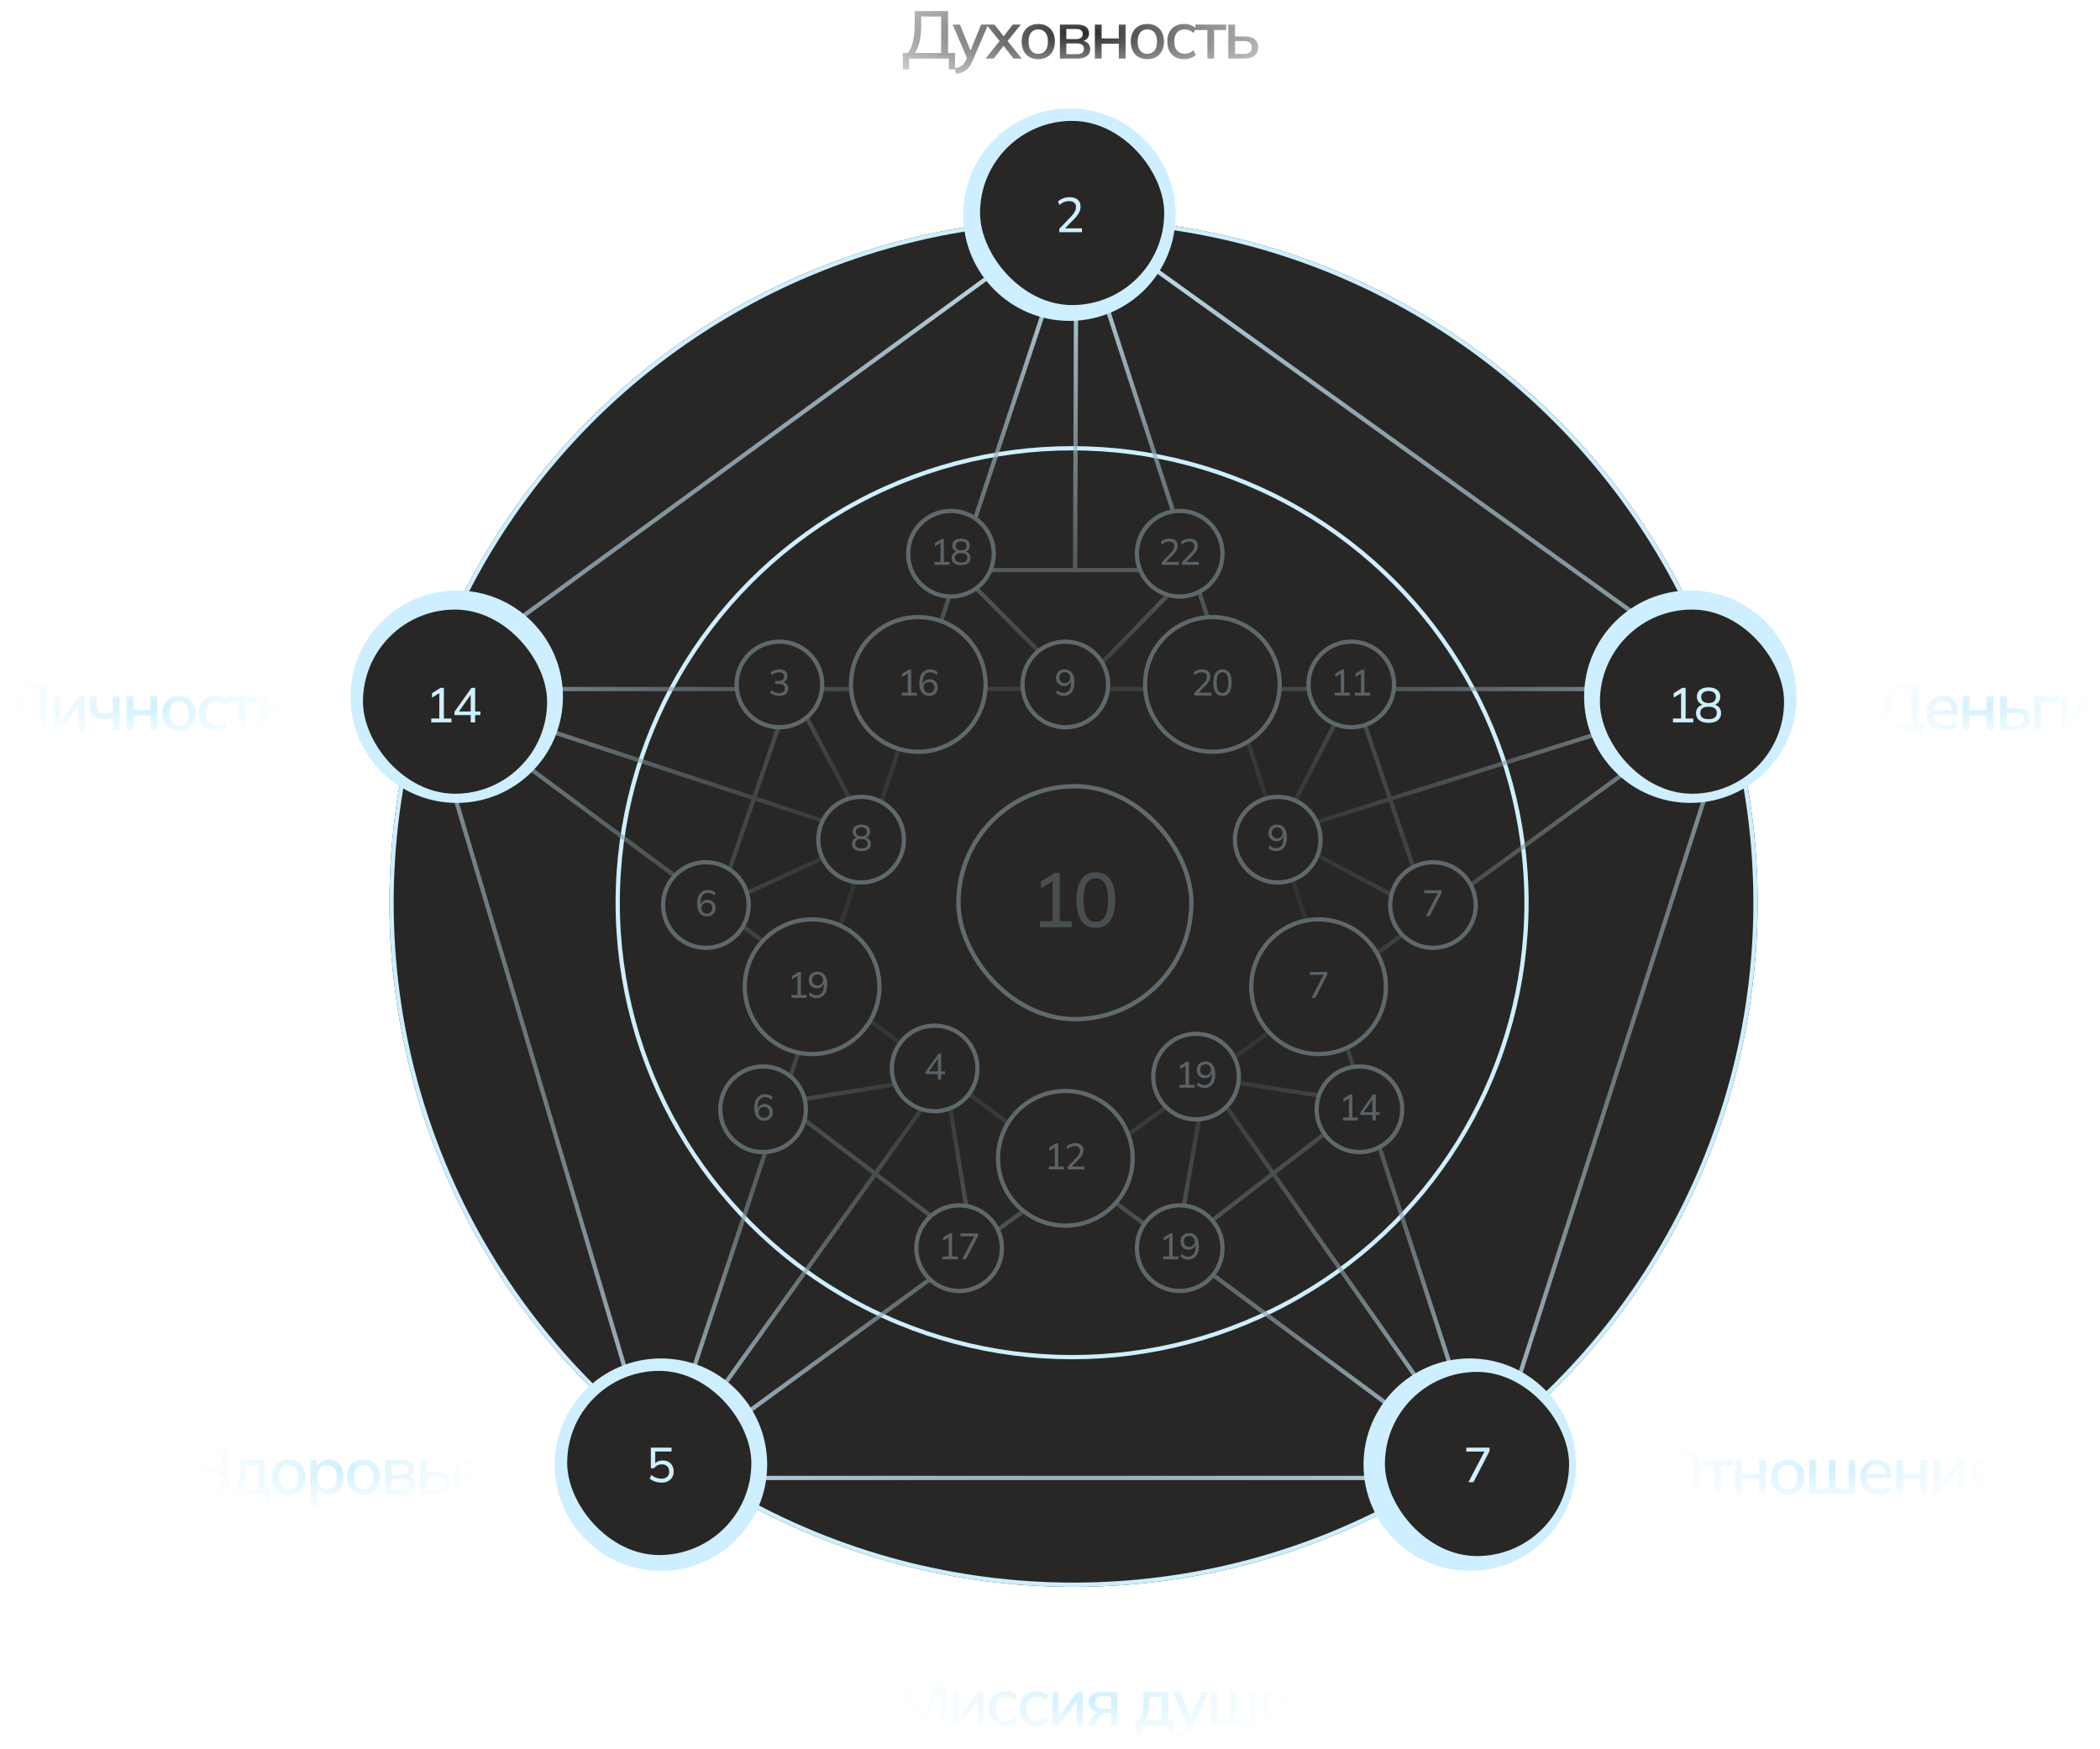 <?xml version="1.0" encoding="UTF-8"?> <svg xmlns="http://www.w3.org/2000/svg" width="251" height="209" viewBox="0 0 251 209" fill="none"><path d="M0.585 87.428L0.189 86.791C0.415 86.673 0.614 86.53 0.786 86.364C0.964 86.197 1.109 85.987 1.222 85.735C1.34 85.477 1.429 85.154 1.488 84.767C1.547 84.375 1.576 83.899 1.576 83.34V81.614H5.576V87.299H4.745V82.308H2.358V83.541C2.358 84.111 2.318 84.609 2.238 85.033C2.162 85.458 2.049 85.826 1.899 86.138C1.748 86.444 1.563 86.702 1.343 86.912C1.127 87.116 0.875 87.288 0.585 87.428ZM6.451 87.299V83.235H7.193V86.517H6.967L9.418 83.235H10.096V87.299H9.362V84.009H9.596L7.129 87.299H6.451ZM13.511 87.299V85.727C13.36 85.807 13.199 85.872 13.027 85.92C12.855 85.963 12.672 85.984 12.479 85.984C11.893 85.984 11.457 85.847 11.172 85.573C10.893 85.294 10.753 84.877 10.753 84.324V83.235H11.559V84.259C11.559 84.63 11.643 84.899 11.809 85.065C11.976 85.232 12.239 85.315 12.6 85.315C12.782 85.315 12.944 85.296 13.083 85.259C13.223 85.216 13.36 85.151 13.495 85.065V83.235H14.309V87.299H13.511ZM15.125 87.299V83.235H15.932V84.888H17.988V83.235H18.794V87.299H17.988V85.525H15.932V87.299H15.125ZM21.394 87.371C20.991 87.371 20.641 87.288 20.346 87.121C20.05 86.949 19.822 86.707 19.66 86.396C19.499 86.079 19.418 85.702 19.418 85.267C19.418 84.832 19.499 84.458 19.66 84.146C19.822 83.829 20.05 83.587 20.346 83.421C20.641 83.249 20.991 83.162 21.394 83.162C21.797 83.162 22.146 83.249 22.442 83.421C22.743 83.587 22.974 83.829 23.135 84.146C23.302 84.458 23.385 84.832 23.385 85.267C23.385 85.702 23.302 86.079 23.135 86.396C22.974 86.707 22.743 86.949 22.442 87.121C22.146 87.288 21.797 87.371 21.394 87.371ZM21.394 86.734C21.748 86.734 22.031 86.611 22.24 86.364C22.45 86.116 22.555 85.751 22.555 85.267C22.555 84.783 22.45 84.42 22.24 84.178C22.031 83.931 21.748 83.808 21.394 83.808C21.044 83.808 20.765 83.931 20.555 84.178C20.346 84.42 20.241 84.783 20.241 85.267C20.241 85.751 20.343 86.116 20.547 86.364C20.757 86.611 21.039 86.734 21.394 86.734ZM25.803 87.371C25.394 87.371 25.037 87.288 24.73 87.121C24.429 86.949 24.195 86.705 24.029 86.388C23.867 86.065 23.787 85.683 23.787 85.243C23.787 84.807 23.87 84.434 24.037 84.122C24.203 83.81 24.437 83.574 24.738 83.412C25.039 83.246 25.394 83.162 25.803 83.162C26.066 83.162 26.321 83.208 26.569 83.299C26.816 83.386 27.02 83.509 27.181 83.67L26.915 84.243C26.765 84.098 26.596 83.99 26.407 83.92C26.219 83.845 26.037 83.808 25.859 83.808C25.472 83.808 25.168 83.931 24.948 84.178C24.728 84.426 24.617 84.783 24.617 85.251C24.617 85.724 24.728 86.087 24.948 86.339C25.168 86.592 25.472 86.718 25.859 86.718C26.031 86.718 26.211 86.686 26.399 86.621C26.587 86.552 26.759 86.442 26.915 86.291L27.181 86.863C27.015 87.025 26.805 87.151 26.552 87.242C26.305 87.328 26.055 87.371 25.803 87.371ZM28.574 87.299V83.888H27.139V83.235H30.824V83.888H29.381V87.299H28.574ZM31.072 87.299V83.235H31.878V84.654H33.031C33.563 84.654 33.964 84.767 34.233 84.993C34.502 85.213 34.636 85.536 34.636 85.96C34.636 86.234 34.574 86.474 34.45 86.678C34.327 86.877 34.144 87.03 33.902 87.138C33.666 87.245 33.375 87.299 33.031 87.299H31.072ZM31.878 86.743H32.943C33.244 86.743 33.475 86.681 33.636 86.557C33.797 86.428 33.878 86.232 33.878 85.968C33.878 85.705 33.797 85.514 33.636 85.396C33.48 85.272 33.249 85.21 32.943 85.21H31.878V86.743Z" fill="url(#paint0_radial_100_793)"></path><path d="M107.915 8.298V6.331H108.504C108.783 5.992 108.99 5.533 109.125 4.952C109.259 4.366 109.326 3.646 109.326 2.791V1.316H113.318V6.331H114.148V8.298H113.414V7H108.665V8.298H107.915ZM109.351 6.331H112.487V1.977H110.1V2.856C110.1 3.689 110.039 4.385 109.915 4.944C109.797 5.498 109.609 5.96 109.351 6.331ZM114.293 8.83L114.1 8.169C114.352 8.115 114.562 8.051 114.729 7.976C114.901 7.9 115.043 7.801 115.156 7.677C115.269 7.559 115.366 7.406 115.446 7.218L115.648 6.742L115.632 7.073L113.866 2.936H114.737L116.108 6.323H115.89L117.261 2.936H118.099L116.237 7.29C116.118 7.559 115.992 7.785 115.858 7.968C115.723 8.15 115.578 8.298 115.422 8.411C115.266 8.524 115.094 8.613 114.906 8.677C114.718 8.742 114.514 8.793 114.293 8.83ZM117.793 7L119.639 4.71V5.097L117.89 2.936H118.865L120.099 4.525H119.809L121.042 2.936H122.01L120.276 5.089V4.718L122.115 7H121.139L119.809 5.299H120.099L118.76 7H117.793ZM124.09 7.073C123.687 7.073 123.337 6.989 123.042 6.823C122.746 6.651 122.518 6.409 122.356 6.097C122.195 5.78 122.114 5.404 122.114 4.968C122.114 4.533 122.195 4.159 122.356 3.847C122.518 3.53 122.746 3.288 123.042 3.122C123.337 2.95 123.687 2.864 124.09 2.864C124.493 2.864 124.842 2.95 125.138 3.122C125.439 3.288 125.67 3.53 125.831 3.847C125.998 4.159 126.081 4.533 126.081 4.968C126.081 5.404 125.998 5.78 125.831 6.097C125.67 6.409 125.439 6.651 125.138 6.823C124.842 6.989 124.493 7.073 124.09 7.073ZM124.09 6.436C124.445 6.436 124.727 6.312 124.936 6.065C125.146 5.817 125.251 5.452 125.251 4.968C125.251 4.484 125.146 4.121 124.936 3.88C124.727 3.632 124.445 3.509 124.09 3.509C123.74 3.509 123.461 3.632 123.251 3.88C123.042 4.121 122.937 4.484 122.937 4.968C122.937 5.452 123.039 5.817 123.243 6.065C123.453 6.312 123.735 6.436 124.09 6.436ZM126.685 7V2.936H128.733C129.222 2.936 129.582 3.03 129.813 3.218C130.05 3.401 130.168 3.662 130.168 4.001C130.168 4.264 130.079 4.482 129.902 4.654C129.73 4.826 129.501 4.93 129.216 4.968V4.863C129.555 4.879 129.821 4.979 130.015 5.162C130.208 5.344 130.305 5.581 130.305 5.871C130.305 6.221 130.173 6.497 129.91 6.702C129.652 6.901 129.284 7 128.805 7H126.685ZM127.451 6.476H128.741C129.004 6.476 129.206 6.422 129.345 6.315C129.485 6.202 129.555 6.04 129.555 5.831C129.555 5.621 129.485 5.463 129.345 5.355C129.206 5.248 129.004 5.194 128.741 5.194H127.451V6.476ZM127.451 4.67H128.652C128.894 4.67 129.082 4.616 129.216 4.509C129.351 4.401 129.418 4.253 129.418 4.065C129.418 3.872 129.351 3.724 129.216 3.622C129.082 3.514 128.894 3.46 128.652 3.46H127.451V4.67ZM130.864 7V2.936H131.67V4.589H133.726V2.936H134.533V7H133.726V5.226H131.67V7H130.864ZM137.132 7.073C136.729 7.073 136.38 6.989 136.084 6.823C135.789 6.651 135.56 6.409 135.399 6.097C135.238 5.78 135.157 5.404 135.157 4.968C135.157 4.533 135.238 4.159 135.399 3.847C135.56 3.53 135.789 3.288 136.084 3.122C136.38 2.95 136.729 2.864 137.132 2.864C137.536 2.864 137.885 2.95 138.181 3.122C138.482 3.288 138.713 3.53 138.874 3.847C139.041 4.159 139.124 4.533 139.124 4.968C139.124 5.404 139.041 5.78 138.874 6.097C138.713 6.409 138.482 6.651 138.181 6.823C137.885 6.989 137.536 7.073 137.132 7.073ZM137.132 6.436C137.487 6.436 137.769 6.312 137.979 6.065C138.189 5.817 138.294 5.452 138.294 4.968C138.294 4.484 138.189 4.121 137.979 3.88C137.769 3.632 137.487 3.509 137.132 3.509C136.783 3.509 136.504 3.632 136.294 3.88C136.084 4.121 135.979 4.484 135.979 4.968C135.979 5.452 136.082 5.817 136.286 6.065C136.496 6.312 136.778 6.436 137.132 6.436ZM141.541 7.073C141.133 7.073 140.775 6.989 140.469 6.823C140.168 6.651 139.934 6.406 139.767 6.089C139.606 5.766 139.526 5.385 139.526 4.944C139.526 4.509 139.609 4.135 139.776 3.823C139.942 3.511 140.176 3.275 140.477 3.114C140.778 2.947 141.133 2.864 141.541 2.864C141.805 2.864 142.06 2.909 142.307 3.001C142.555 3.087 142.759 3.21 142.92 3.372L142.654 3.944C142.504 3.799 142.334 3.691 142.146 3.622C141.958 3.546 141.775 3.509 141.598 3.509C141.211 3.509 140.907 3.632 140.687 3.88C140.466 4.127 140.356 4.484 140.356 4.952C140.356 5.425 140.466 5.788 140.687 6.04C140.907 6.293 141.211 6.419 141.598 6.419C141.77 6.419 141.95 6.387 142.138 6.323C142.326 6.253 142.498 6.143 142.654 5.992L142.92 6.565C142.754 6.726 142.544 6.852 142.291 6.944C142.044 7.03 141.794 7.073 141.541 7.073ZM144.313 7V3.589H142.878V2.936H146.563V3.589H145.119V7H144.313ZM146.811 7V2.936H147.617V4.355H148.77C149.302 4.355 149.703 4.468 149.971 4.694C150.24 4.914 150.375 5.237 150.375 5.662C150.375 5.936 150.313 6.175 150.189 6.379C150.065 6.578 149.883 6.731 149.641 6.839C149.404 6.946 149.114 7 148.77 7H146.811ZM147.617 6.444H148.681C148.982 6.444 149.213 6.382 149.375 6.258C149.536 6.129 149.617 5.933 149.617 5.67C149.617 5.406 149.536 5.215 149.375 5.097C149.219 4.973 148.988 4.912 148.681 4.912H147.617V6.444Z" fill="url(#paint1_radial_100_793)"></path><path d="M198.01 175.729C198.01 175.132 198.115 174.616 198.324 174.181C198.534 173.745 198.838 173.409 199.236 173.173C199.639 172.936 200.117 172.818 200.671 172.818C201.219 172.818 201.692 172.936 202.09 173.173C202.488 173.409 202.794 173.745 203.009 174.181C203.229 174.616 203.34 175.13 203.34 175.721C203.34 176.318 203.229 176.836 203.009 177.277C202.794 177.712 202.485 178.051 202.082 178.293C201.684 178.53 201.214 178.648 200.671 178.648C200.117 178.648 199.641 178.53 199.244 178.293C198.846 178.051 198.539 177.712 198.324 177.277C198.115 176.836 198.01 176.32 198.01 175.729ZM198.889 175.729C198.889 176.417 199.039 176.955 199.34 177.342C199.641 177.729 200.085 177.922 200.671 177.922C201.241 177.922 201.681 177.731 201.993 177.35C202.305 176.963 202.461 176.422 202.461 175.729C202.461 175.036 202.305 174.498 201.993 174.116C201.687 173.735 201.246 173.544 200.671 173.544C200.085 173.544 199.641 173.735 199.34 174.116C199.039 174.498 198.889 175.036 198.889 175.729ZM204.898 178.575V175.165H203.463V174.511H207.148V175.165H205.705V178.575H204.898ZM207.396 178.575V174.511H208.202V176.164H210.258V174.511H211.065V178.575H210.258V176.801H208.202V178.575H207.396ZM213.664 178.648C213.261 178.648 212.912 178.564 212.616 178.398C212.321 178.226 212.092 177.984 211.931 177.672C211.77 177.355 211.689 176.979 211.689 176.543C211.689 176.108 211.77 175.734 211.931 175.423C212.092 175.105 212.321 174.863 212.616 174.697C212.912 174.525 213.261 174.439 213.664 174.439C214.068 174.439 214.417 174.525 214.713 174.697C215.014 174.863 215.245 175.105 215.406 175.423C215.573 175.734 215.656 176.108 215.656 176.543C215.656 176.979 215.573 177.355 215.406 177.672C215.245 177.984 215.014 178.226 214.713 178.398C214.417 178.564 214.068 178.648 213.664 178.648ZM213.664 178.011C214.019 178.011 214.301 177.887 214.511 177.64C214.721 177.393 214.825 177.027 214.825 176.543C214.825 176.06 214.721 175.697 214.511 175.455C214.301 175.208 214.019 175.084 213.664 175.084C213.315 175.084 213.035 175.208 212.826 175.455C212.616 175.697 212.511 176.06 212.511 176.543C212.511 177.027 212.613 177.393 212.818 177.64C213.027 177.887 213.31 178.011 213.664 178.011ZM216.259 178.575V174.511H217.025V177.938H218.613V174.511H219.379V177.938H220.96V174.511H221.734V178.575H216.259ZM224.468 178.648C223.812 178.648 223.296 178.462 222.92 178.091C222.543 177.721 222.355 177.207 222.355 176.551C222.355 176.127 222.436 175.756 222.597 175.439C222.764 175.122 222.992 174.877 223.282 174.705C223.578 174.528 223.919 174.439 224.306 174.439C224.688 174.439 225.008 174.519 225.266 174.681C225.524 174.842 225.72 175.07 225.855 175.366C225.989 175.656 226.056 176 226.056 176.398V176.656H222.992V176.189H225.5L225.363 176.293C225.363 175.89 225.271 175.578 225.089 175.358C224.911 175.132 224.653 175.019 224.314 175.019C223.938 175.019 223.648 175.151 223.444 175.414C223.239 175.672 223.137 176.03 223.137 176.487V176.567C223.137 177.046 223.253 177.406 223.484 177.648C223.721 177.89 224.054 178.011 224.484 178.011C224.72 178.011 224.941 177.979 225.145 177.914C225.355 177.844 225.554 177.731 225.742 177.575L226.008 178.132C225.82 178.298 225.591 178.427 225.322 178.519C225.054 178.605 224.769 178.648 224.468 178.648ZM226.65 178.575V174.511H227.456V176.164H229.512V174.511H230.318V178.575H229.512V176.801H227.456V178.575H226.65ZM231.144 178.575V174.511H231.886V177.793H231.66L234.111 174.511H234.789V178.575H234.055V175.285H234.289L231.822 178.575H231.144ZM235.277 178.575L235.914 177.479C236.016 177.301 236.145 177.159 236.301 177.051C236.462 176.938 236.626 176.882 236.793 176.882H236.938L236.93 176.963C236.467 176.963 236.107 176.858 235.849 176.648C235.591 176.438 235.462 176.137 235.462 175.745C235.462 175.353 235.591 175.049 235.849 174.834C236.107 174.619 236.486 174.511 236.986 174.511H238.889V178.575H238.139V177.067H237.599C237.395 177.067 237.22 177.118 237.075 177.221C236.935 177.323 236.819 177.457 236.728 177.624L236.18 178.575H235.277ZM237.131 176.519H238.139V175.06H237.131C236.83 175.06 236.604 175.124 236.454 175.253C236.309 175.382 236.236 175.56 236.236 175.785C236.236 176.022 236.309 176.205 236.454 176.334C236.604 176.457 236.83 176.519 237.131 176.519Z" fill="url(#paint2_radial_100_793)"></path><path d="M223.859 88.597V86.63H224.447C224.727 86.291 224.934 85.831 225.068 85.251C225.203 84.665 225.27 83.945 225.27 83.09V81.614H229.261V86.63H230.091V88.597H229.358V87.299H224.609V88.597H223.859ZM225.294 86.63H228.43V82.275H226.044V83.154C226.044 83.988 225.982 84.684 225.858 85.243C225.74 85.796 225.552 86.259 225.294 86.63ZM232.394 87.371C231.738 87.371 231.222 87.186 230.846 86.815C230.469 86.444 230.281 85.931 230.281 85.275C230.281 84.85 230.362 84.479 230.523 84.162C230.69 83.845 230.918 83.601 231.209 83.429C231.504 83.251 231.846 83.162 232.233 83.162C232.614 83.162 232.934 83.243 233.192 83.404C233.45 83.566 233.646 83.794 233.781 84.09C233.915 84.38 233.982 84.724 233.982 85.122V85.38H230.918V84.912H233.426L233.289 85.017C233.289 84.614 233.197 84.302 233.015 84.082C232.837 83.856 232.579 83.743 232.241 83.743C231.864 83.743 231.574 83.875 231.37 84.138C231.166 84.396 231.063 84.754 231.063 85.21V85.291C231.063 85.769 231.179 86.13 231.41 86.372C231.647 86.614 231.98 86.734 232.41 86.734C232.646 86.734 232.867 86.702 233.071 86.638C233.281 86.568 233.48 86.455 233.668 86.299L233.934 86.855C233.746 87.022 233.517 87.151 233.249 87.242C232.98 87.328 232.695 87.371 232.394 87.371ZM234.576 87.299V83.235H235.382V84.888H237.438V83.235H238.245V87.299H237.438V85.525H235.382V87.299H234.576ZM239.07 87.299V83.235H239.877V84.654H241.03C241.562 84.654 241.962 84.767 242.231 84.993C242.5 85.213 242.634 85.536 242.634 85.96C242.634 86.234 242.572 86.474 242.449 86.678C242.325 86.877 242.142 87.03 241.901 87.138C241.664 87.245 241.374 87.299 241.03 87.299H239.07ZM239.877 86.743H240.941C241.242 86.743 241.473 86.681 241.634 86.557C241.796 86.428 241.876 86.232 241.876 85.968C241.876 85.705 241.796 85.514 241.634 85.396C241.479 85.272 241.247 85.21 240.941 85.21H239.877V86.743ZM243.148 87.299V83.235H246.074V83.888H243.962V87.299H243.148ZM246.414 87.299V83.235H247.156V86.517H246.93L249.381 83.235H250.058V87.299H249.325V84.009H249.558L247.091 87.299H246.414Z" fill="url(#paint3_radial_100_793)"></path><path d="M25.238 178.648C24.749 178.648 24.311 178.586 23.924 178.462C23.543 178.333 23.225 178.159 22.973 177.938L23.255 177.309C23.513 177.519 23.798 177.678 24.11 177.785C24.421 177.893 24.782 177.946 25.19 177.946C25.701 177.946 26.074 177.863 26.311 177.696C26.553 177.53 26.674 177.28 26.674 176.946C26.674 176.635 26.572 176.404 26.367 176.253C26.163 176.103 25.851 176.027 25.432 176.027H23.997V175.358H25.311C25.714 175.358 26.018 175.283 26.222 175.132C26.432 174.976 26.537 174.751 26.537 174.455C26.537 174.165 26.426 173.936 26.206 173.77C25.986 173.603 25.65 173.52 25.198 173.52C24.854 173.52 24.529 173.571 24.223 173.673C23.916 173.775 23.639 173.928 23.392 174.132L23.102 173.504C23.354 173.283 23.672 173.114 24.053 172.996C24.44 172.877 24.843 172.818 25.263 172.818C25.956 172.818 26.477 172.958 26.827 173.237C27.182 173.517 27.359 173.891 27.359 174.358C27.359 174.708 27.254 175.003 27.045 175.245C26.835 175.482 26.55 175.64 26.19 175.721V175.6C26.593 175.659 26.91 175.81 27.141 176.051C27.378 176.293 27.496 176.61 27.496 177.003C27.496 177.342 27.413 177.635 27.246 177.882C27.079 178.129 26.83 178.32 26.496 178.454C26.163 178.583 25.744 178.648 25.238 178.648ZM27.725 179.623V177.946H28.177C28.354 177.678 28.483 177.363 28.564 177.003C28.645 176.643 28.685 176.207 28.685 175.697V174.511H31.66V177.946H32.313V179.623H31.612V178.575H28.427V179.623H27.725ZM28.927 177.954H30.894V175.14H29.386V175.858C29.386 176.25 29.346 176.635 29.265 177.011C29.19 177.382 29.077 177.696 28.927 177.954ZM34.492 178.648C34.088 178.648 33.739 178.564 33.443 178.398C33.148 178.226 32.919 177.984 32.758 177.672C32.597 177.355 32.516 176.979 32.516 176.543C32.516 176.108 32.597 175.734 32.758 175.423C32.919 175.105 33.148 174.863 33.443 174.697C33.739 174.525 34.088 174.439 34.492 174.439C34.895 174.439 35.244 174.525 35.54 174.697C35.841 174.863 36.072 175.105 36.233 175.423C36.4 175.734 36.483 176.108 36.483 176.543C36.483 176.979 36.4 177.355 36.233 177.672C36.072 177.984 35.841 178.226 35.54 178.398C35.244 178.564 34.895 178.648 34.492 178.648ZM34.492 178.011C34.846 178.011 35.128 177.887 35.338 177.64C35.548 177.393 35.653 177.027 35.653 176.543C35.653 176.06 35.548 175.697 35.338 175.455C35.128 175.208 34.846 175.084 34.492 175.084C34.142 175.084 33.862 175.208 33.653 175.455C33.443 175.697 33.338 176.06 33.338 176.543C33.338 177.027 33.441 177.393 33.645 177.64C33.855 177.887 34.137 178.011 34.492 178.011ZM37.118 180.317V175.487C37.118 175.331 37.11 175.173 37.094 175.011C37.083 174.845 37.07 174.678 37.054 174.511H37.844L37.925 175.431H37.836C37.922 175.124 38.094 174.882 38.352 174.705C38.615 174.528 38.927 174.439 39.287 174.439C39.648 174.439 39.962 174.525 40.231 174.697C40.499 174.863 40.706 175.103 40.852 175.414C41.002 175.726 41.077 176.103 41.077 176.543C41.077 176.979 41.002 177.355 40.852 177.672C40.706 177.989 40.499 178.231 40.231 178.398C39.962 178.564 39.648 178.648 39.287 178.648C38.933 178.648 38.623 178.562 38.36 178.39C38.102 178.212 37.93 177.973 37.844 177.672H37.933V180.317H37.118ZM39.086 178.011C39.441 178.011 39.723 177.887 39.932 177.64C40.147 177.393 40.255 177.027 40.255 176.543C40.255 176.06 40.147 175.697 39.932 175.455C39.723 175.208 39.441 175.084 39.086 175.084C38.731 175.084 38.446 175.208 38.231 175.455C38.021 175.697 37.917 176.06 37.917 176.543C37.917 177.027 38.021 177.393 38.231 177.64C38.446 177.887 38.731 178.011 39.086 178.011ZM43.465 178.648C43.062 178.648 42.712 178.564 42.417 178.398C42.121 178.226 41.892 177.984 41.731 177.672C41.57 177.355 41.489 176.979 41.489 176.543C41.489 176.108 41.57 175.734 41.731 175.423C41.892 175.105 42.121 174.863 42.417 174.697C42.712 174.525 43.062 174.439 43.465 174.439C43.868 174.439 44.217 174.525 44.513 174.697C44.814 174.863 45.045 175.105 45.206 175.423C45.373 175.734 45.456 176.108 45.456 176.543C45.456 176.979 45.373 177.355 45.206 177.672C45.045 177.984 44.814 178.226 44.513 178.398C44.217 178.564 43.868 178.648 43.465 178.648ZM43.465 178.011C43.819 178.011 44.102 177.887 44.311 177.64C44.521 177.393 44.626 177.027 44.626 176.543C44.626 176.06 44.521 175.697 44.311 175.455C44.102 175.208 43.819 175.084 43.465 175.084C43.115 175.084 42.836 175.208 42.626 175.455C42.417 175.697 42.312 176.06 42.312 176.543C42.312 177.027 42.414 177.393 42.618 177.64C42.828 177.887 43.11 178.011 43.465 178.011ZM46.059 178.575V174.511H48.108C48.597 174.511 48.957 174.605 49.188 174.794C49.424 174.976 49.543 175.237 49.543 175.576C49.543 175.839 49.454 176.057 49.277 176.229C49.105 176.401 48.876 176.506 48.591 176.543V176.438C48.93 176.455 49.196 176.554 49.389 176.737C49.583 176.92 49.68 177.156 49.68 177.446C49.68 177.796 49.548 178.073 49.285 178.277C49.027 178.476 48.658 178.575 48.18 178.575H46.059ZM46.825 178.051H48.115C48.379 178.051 48.581 177.997 48.72 177.89C48.86 177.777 48.93 177.616 48.93 177.406C48.93 177.196 48.86 177.038 48.72 176.93C48.581 176.823 48.379 176.769 48.115 176.769H46.825V178.051ZM46.825 176.245H48.027C48.269 176.245 48.457 176.191 48.591 176.084C48.726 175.976 48.793 175.828 48.793 175.64C48.793 175.447 48.726 175.299 48.591 175.197C48.457 175.089 48.269 175.036 48.027 175.036H46.825V176.245ZM50.239 178.575V174.511H51.045V175.931H52.198C52.73 175.931 53.131 176.043 53.4 176.269C53.669 176.49 53.803 176.812 53.803 177.237C53.803 177.511 53.741 177.75 53.617 177.954C53.494 178.153 53.311 178.306 53.069 178.414C52.833 178.521 52.542 178.575 52.198 178.575H50.239ZM51.045 178.019H52.11C52.411 178.019 52.642 177.957 52.803 177.833C52.964 177.704 53.045 177.508 53.045 177.245C53.045 176.981 52.964 176.791 52.803 176.672C52.647 176.549 52.416 176.487 52.11 176.487H51.045V178.019ZM56.227 178.648C55.571 178.648 55.055 178.462 54.679 178.091C54.303 177.721 54.115 177.207 54.115 176.551C54.115 176.127 54.195 175.756 54.356 175.439C54.523 175.122 54.752 174.877 55.042 174.705C55.337 174.528 55.679 174.439 56.066 174.439C56.447 174.439 56.767 174.519 57.025 174.681C57.283 174.842 57.48 175.07 57.614 175.366C57.748 175.656 57.816 176 57.816 176.398V176.656H54.752V176.189H57.259L57.122 176.293C57.122 175.89 57.031 175.578 56.848 175.358C56.671 175.132 56.413 175.019 56.074 175.019C55.698 175.019 55.407 175.151 55.203 175.414C54.999 175.672 54.897 176.03 54.897 176.487V176.567C54.897 177.046 55.012 177.406 55.243 177.648C55.48 177.89 55.813 178.011 56.243 178.011C56.48 178.011 56.7 177.979 56.904 177.914C57.114 177.844 57.313 177.731 57.501 177.575L57.767 178.132C57.579 178.298 57.351 178.427 57.082 178.519C56.813 178.605 56.528 178.648 56.227 178.648Z" fill="url(#paint4_radial_100_793)"></path><path d="M107.401 206.257V200.573H108.135L110.328 205.516H110.086L112.279 200.573H113.005V206.257H112.247V201.71H112.513L110.465 206.257H109.941L107.893 201.71H108.167V206.257H107.401ZM113.902 206.257V202.194H114.644V205.475H114.418L116.869 202.194H117.546V206.257H116.813V202.968H117.047L114.579 206.257H113.902ZM120.179 206.33C119.771 206.33 119.413 206.247 119.107 206.08C118.806 205.908 118.572 205.663 118.405 205.346C118.244 205.024 118.163 204.642 118.163 204.201C118.163 203.766 118.247 203.392 118.413 203.08C118.58 202.769 118.814 202.532 119.115 202.371C119.416 202.204 119.771 202.121 120.179 202.121C120.443 202.121 120.698 202.167 120.945 202.258C121.192 202.344 121.397 202.468 121.558 202.629L121.292 203.201C121.141 203.056 120.972 202.949 120.784 202.879C120.596 202.804 120.413 202.766 120.236 202.766C119.849 202.766 119.545 202.89 119.325 203.137C119.104 203.384 118.994 203.742 118.994 204.209C118.994 204.682 119.104 205.045 119.325 205.298C119.545 205.55 119.849 205.677 120.236 205.677C120.408 205.677 120.588 205.645 120.776 205.58C120.964 205.51 121.136 205.4 121.292 205.249L121.558 205.822C121.391 205.983 121.182 206.11 120.929 206.201C120.682 206.287 120.432 206.33 120.179 206.33ZM123.894 206.33C123.486 206.33 123.128 206.247 122.822 206.08C122.521 205.908 122.287 205.663 122.12 205.346C121.959 205.024 121.878 204.642 121.878 204.201C121.878 203.766 121.962 203.392 122.128 203.08C122.295 202.769 122.529 202.532 122.83 202.371C123.131 202.204 123.486 202.121 123.894 202.121C124.158 202.121 124.413 202.167 124.66 202.258C124.907 202.344 125.112 202.468 125.273 202.629L125.007 203.201C124.856 203.056 124.687 202.949 124.499 202.879C124.311 202.804 124.128 202.766 123.951 202.766C123.564 202.766 123.26 202.89 123.04 203.137C122.819 203.384 122.709 203.742 122.709 204.209C122.709 204.682 122.819 205.045 123.04 205.298C123.26 205.55 123.564 205.677 123.951 205.677C124.123 205.677 124.303 205.645 124.491 205.58C124.679 205.51 124.851 205.4 125.007 205.249L125.273 205.822C125.106 205.983 124.897 206.11 124.644 206.201C124.397 206.287 124.147 206.33 123.894 206.33ZM125.795 206.257V202.194H126.537V205.475H126.311L128.762 202.194H129.439V206.257H128.706V202.968H128.94L126.472 206.257H125.795ZM129.927 206.257L130.564 205.161C130.667 204.983 130.796 204.841 130.951 204.733C131.113 204.621 131.277 204.564 131.443 204.564H131.588L131.58 204.645C131.118 204.645 130.758 204.54 130.5 204.33C130.242 204.121 130.113 203.82 130.113 203.427C130.113 203.035 130.242 202.731 130.5 202.516C130.758 202.301 131.137 202.194 131.637 202.194H133.54V206.257H132.79V204.75H132.25C132.045 204.75 131.871 204.801 131.726 204.903C131.586 205.005 131.47 205.139 131.379 205.306L130.83 206.257H129.927ZM131.782 204.201H132.79V202.742H131.782C131.481 202.742 131.255 202.806 131.105 202.935C130.96 203.064 130.887 203.242 130.887 203.468C130.887 203.704 130.96 203.887 131.105 204.016C131.255 204.139 131.481 204.201 131.782 204.201ZM135.702 207.306V205.628H136.154C136.331 205.36 136.46 205.045 136.541 204.685C136.621 204.325 136.662 203.889 136.662 203.379V202.194H139.637V205.628H140.29V207.306H139.589V206.257H136.404V207.306H135.702ZM136.904 205.636H138.871V202.822H137.363V203.54C137.363 203.932 137.323 204.317 137.242 204.693C137.167 205.064 137.054 205.378 136.904 205.636ZM140.606 208.088L140.412 207.426C140.665 207.373 140.874 207.308 141.041 207.233C141.213 207.158 141.356 207.058 141.468 206.935C141.581 206.816 141.678 206.663 141.759 206.475L141.96 205.999L141.944 206.33L140.178 202.194H141.049L142.42 205.58H142.202L143.573 202.194H144.411L142.549 206.548C142.431 206.816 142.304 207.042 142.17 207.225C142.035 207.408 141.89 207.555 141.734 207.668C141.579 207.781 141.407 207.87 141.218 207.934C141.03 207.999 140.826 208.05 140.606 208.088ZM144.709 206.257V202.194H145.475V205.62H147.063V202.194H147.829V205.62H149.409V202.194H150.183V206.257H144.709ZM151.006 206.257V202.194H151.748V205.475H151.522L153.973 202.194H154.651V206.257H153.917V202.968H154.151L151.684 206.257H151.006Z" fill="url(#paint5_radial_100_793)"></path><g filter="url(#filter0_i_100_793)"><circle cx="128.311" cy="107.887" r="81.766" fill="#282725"></circle></g><circle cx="128.311" cy="107.887" r="81.512" stroke="#CDEFFF" stroke-width="0.508"></circle><circle cx="128.144" cy="107.887" r="54.312" fill="#282725" stroke="#CDEFFF" stroke-width="0.508"></circle><path d="M78.584 176.638L112.959 128.631M78.584 176.638L93.435 131.786M78.584 176.638L116.296 149.144M78.584 176.638L50.55 82.356M78.584 176.638H177.704M128.644 25.454L142.495 68.135M128.644 25.454L114.512 68.135M128.644 25.454L128.503 68.135M128.644 25.454L50.55 82.356M128.644 25.454L207.907 82.356M177.704 176.638L140.624 149.144M177.704 176.638L163.15 131.786M177.704 176.638L144.163 128.828M177.704 176.638L207.907 82.356M50.55 82.356H94.603M50.55 82.356L85.658 108.388M50.55 82.356L103.973 99.961M207.907 82.356L170.862 109.363M207.907 82.356H161.685M207.907 82.356L152.741 99.711M112.959 128.631L93.435 131.786M112.959 128.631L116.296 149.144M112.959 128.631L140.624 149.144M112.959 128.631L85.658 108.388M93.435 131.786L116.296 149.144M93.435 131.786L103.973 99.961M116.296 149.144L144.163 128.828M144.163 128.828L140.624 149.144M144.163 128.828L163.15 131.786M144.163 128.828L170.862 109.363M140.624 149.144L163.15 131.786M163.15 131.786L152.741 99.711M170.862 109.363L161.685 82.356M170.862 109.363L152.741 99.711M161.685 82.356L152.741 99.711M161.685 82.356H128.644M152.741 99.711L142.495 68.135M128.644 82.356L142.495 68.135M128.644 82.356L114.512 68.135M128.644 82.356H94.603M142.495 68.135H128.503M114.512 68.135H128.503M114.512 68.135L103.973 99.961M103.973 99.961L94.603 82.356M103.973 99.961L85.658 108.388M94.603 82.356L85.658 108.388" stroke="url(#paint6_radial_100_793)" stroke-width="0.508"></path><g filter="url(#filter1_f_100_793)"><circle cx="79.002" cy="175.05" r="12.694" fill="#CDEFFF"></circle></g><g filter="url(#filter2_f_100_793)"><circle cx="175.668" cy="175.05" r="12.694" fill="#CDEFFF"></circle></g><g filter="url(#filter3_f_100_793)"><circle cx="202.031" cy="83.266" r="12.694" fill="#CDEFFF"></circle></g><g filter="url(#filter4_f_100_793)"><circle cx="127.823" cy="25.657" r="12.694" fill="#CDEFFF"></circle></g><g filter="url(#filter5_f_100_793)"><circle cx="54.591" cy="83.266" r="12.694" fill="#CDEFFF"></circle></g><rect x="67.538" y="163.587" width="22.52" height="22.52" rx="11.26" fill="#282725"></rect><rect x="67.538" y="163.587" width="22.52" height="22.52" rx="11.26" stroke="#CDEFFF" stroke-width="0.508"></rect><path d="M79.073 177.197C78.894 177.197 78.716 177.177 78.54 177.138C78.368 177.099 78.206 177.045 78.054 176.974C77.901 176.9 77.769 176.81 77.656 176.705L77.849 176.283C78.04 176.435 78.236 176.549 78.435 176.623C78.634 176.693 78.843 176.728 79.061 176.728C79.35 176.728 79.577 176.652 79.741 176.5C79.905 176.348 79.987 176.144 79.987 175.891C79.987 175.629 79.909 175.418 79.753 175.258C79.597 175.094 79.38 175.012 79.103 175.012C78.911 175.012 78.737 175.051 78.581 175.129C78.429 175.203 78.294 175.322 78.177 175.486H77.79V173.014H80.268V173.477H78.317V175.041H78.177C78.282 174.885 78.425 174.764 78.605 174.678C78.788 174.592 78.993 174.549 79.22 174.549C79.485 174.549 79.714 174.604 79.905 174.713C80.1 174.822 80.251 174.977 80.356 175.176C80.466 175.371 80.52 175.6 80.52 175.861C80.52 176.123 80.462 176.355 80.344 176.558C80.227 176.758 80.059 176.914 79.841 177.027C79.626 177.14 79.37 177.197 79.073 177.197Z" fill="#CDEFFF"></path><rect x="165.276" y="163.709" width="22.52" height="22.52" rx="11.26" fill="#282725"></rect><rect x="165.276" y="163.709" width="22.52" height="22.52" rx="11.26" stroke="#CDEFFF" stroke-width="0.508"></rect><path d="M175.509 177.144L177.542 173.26V173.483H175.257V173.014H178.04V173.418L176.112 177.144H175.509Z" fill="#CDEFFF"></path><rect x="190.974" y="72.598" width="22.52" height="22.52" rx="11.26" fill="#282725"></rect><rect x="190.974" y="72.598" width="22.52" height="22.52" rx="11.26" stroke="#CDEFFF" stroke-width="0.508"></rect><path d="M199.961 86.337V85.874H200.928V82.669H201.203L200.049 83.384V82.851L201.08 82.207H201.473V85.874H202.381V86.337H199.961ZM204.212 86.39C203.736 86.39 203.367 86.288 203.105 86.085C202.843 85.882 202.713 85.599 202.713 85.236C202.713 84.95 202.8 84.714 202.976 84.527C203.156 84.335 203.388 84.22 203.673 84.181V84.275C203.412 84.22 203.203 84.101 203.047 83.917C202.894 83.734 202.818 83.513 202.818 83.255C202.818 82.912 202.941 82.642 203.187 82.447C203.437 82.252 203.779 82.154 204.212 82.154C204.65 82.154 204.992 82.252 205.238 82.447C205.488 82.642 205.613 82.912 205.613 83.255C205.613 83.513 205.538 83.736 205.39 83.923C205.245 84.111 205.044 84.228 204.786 84.275V84.181C205.072 84.22 205.296 84.335 205.46 84.527C205.628 84.714 205.712 84.95 205.712 85.236C205.712 85.599 205.581 85.882 205.32 86.085C205.062 86.288 204.693 86.39 204.212 86.39ZM204.212 85.95C204.544 85.95 204.79 85.888 204.951 85.763C205.115 85.638 205.197 85.452 205.197 85.206C205.197 84.956 205.115 84.771 204.951 84.65C204.79 84.529 204.544 84.468 204.212 84.468C203.884 84.468 203.638 84.529 203.474 84.65C203.31 84.771 203.228 84.956 203.228 85.206C203.228 85.452 203.31 85.638 203.474 85.763C203.638 85.888 203.884 85.95 204.212 85.95ZM204.212 84.023C204.497 84.023 204.714 83.96 204.863 83.835C205.015 83.706 205.091 83.529 205.091 83.302C205.091 83.08 205.015 82.906 204.863 82.781C204.714 82.656 204.497 82.593 204.212 82.593C203.931 82.593 203.714 82.656 203.562 82.781C203.41 82.906 203.334 83.08 203.334 83.302C203.334 83.529 203.41 83.706 203.562 83.835C203.714 83.96 203.931 84.023 204.212 84.023Z" fill="#CDEFFF"></path><rect x="116.884" y="14.194" width="22.52" height="22.52" rx="11.26" fill="#282725"></rect><rect x="116.884" y="14.194" width="22.52" height="22.52" rx="11.26" stroke="#CDEFFF" stroke-width="0.508"></rect><path d="M126.611 27.751V27.347L128.052 25.835C128.24 25.644 128.378 25.46 128.468 25.285C128.562 25.109 128.609 24.927 128.609 24.74C128.609 24.509 128.537 24.336 128.392 24.218C128.251 24.097 128.044 24.037 127.771 24.037C127.56 24.037 127.361 24.076 127.173 24.154C126.99 24.228 126.814 24.343 126.646 24.5L126.453 24.084C126.613 23.927 126.814 23.803 127.056 23.709C127.302 23.615 127.56 23.568 127.83 23.568C128.251 23.568 128.578 23.666 128.808 23.861C129.038 24.052 129.154 24.328 129.154 24.687C129.154 24.949 129.089 25.199 128.96 25.437C128.835 25.671 128.65 25.914 128.404 26.164L127.144 27.441V27.288H129.324V27.751H126.611Z" fill="#CDEFFF"></path><rect x="43.128" y="72.598" width="22.52" height="22.52" rx="11.26" fill="#282725"></rect><rect x="43.128" y="72.598" width="22.52" height="22.52" rx="11.26" stroke="#CDEFFF" stroke-width="0.508"></rect><path d="M51.545 86.337V85.874H52.511V82.669H52.787L51.633 83.384V82.851L52.664 82.207H53.056V85.874H53.964V86.337H51.545ZM56.259 86.337V85.464H54.319V85.072L56.347 82.207H56.792V85.031H57.413V85.464H56.792V86.337H56.259ZM56.259 85.031V82.851H56.393L54.759 85.159V85.031H56.259Z" fill="#CDEFFF"></path><rect x="114.294" y="93.703" width="28.368" height="28.368" rx="14.184" fill="#282725"></rect><rect x="114.556" y="93.965" width="27.844" height="27.844" rx="13.922" stroke="#CDEFFF" stroke-opacity="0.34" stroke-width="0.524"></rect><path opacity="0.67" d="M124.292 110.818V110.091H125.811V105.055H126.243L124.43 106.178V105.34L126.05 104.328H126.667V110.091H128.094V110.818H124.292ZM130.972 110.901C130.229 110.901 129.658 110.616 129.259 110.045C128.861 109.468 128.661 108.642 128.661 107.568C128.661 106.476 128.861 105.65 129.259 105.092C129.658 104.527 130.229 104.245 130.972 104.245C131.721 104.245 132.291 104.527 132.684 105.092C133.083 105.65 133.283 106.473 133.283 107.559C133.283 108.639 133.083 109.468 132.684 110.045C132.285 110.616 131.714 110.901 130.972 110.901ZM130.972 110.174C131.463 110.174 131.828 109.962 132.067 109.538C132.313 109.115 132.436 108.455 132.436 107.559C132.436 106.663 132.313 106.009 132.067 105.598C131.828 105.181 131.463 104.972 130.972 104.972C130.487 104.972 130.122 105.181 129.876 105.598C129.631 106.009 129.508 106.663 129.508 107.559C129.508 108.455 129.631 109.115 129.876 109.538C130.122 109.962 130.487 110.174 130.972 110.174Z" fill="#CDEFFF" fill-opacity="0.3"></path><circle cx="91.207" cy="132.576" r="5.37" fill="#282725"></circle><circle cx="91.207" cy="132.576" r="5.116" stroke="#CDEFFF" stroke-opacity="0.33" stroke-width="0.508"></circle><circle cx="84.372" cy="108.165" r="5.37" fill="#282725"></circle><circle cx="84.372" cy="108.165" r="5.116" stroke="#CDEFFF" stroke-opacity="0.33" stroke-width="0.508"></circle><circle cx="102.924" cy="100.353" r="5.37" fill="#282725"></circle><circle cx="102.924" cy="100.353" r="5.116" stroke="#CDEFFF" stroke-opacity="0.33" stroke-width="0.508"></circle><circle cx="93.16" cy="81.802" r="5.37" fill="#282725"></circle><circle cx="93.16" cy="81.802" r="5.116" stroke="#CDEFFF" stroke-opacity="0.33" stroke-width="0.508"></circle><circle cx="127.335" cy="81.802" r="5.37" fill="#282725"></circle><circle cx="127.335" cy="81.802" r="5.116" stroke="#CDEFFF" stroke-opacity="0.33" stroke-width="0.508"></circle><circle cx="113.665" cy="66.178" r="5.37" fill="#282725"></circle><circle cx="113.665" cy="66.178" r="5.116" stroke="#CDEFFF" stroke-opacity="0.33" stroke-width="0.508"></circle><circle cx="109.758" cy="81.801" r="8.3" fill="#282725"></circle><circle cx="109.758" cy="81.801" r="8.046" stroke="#CDEFFF" stroke-opacity="0.33" stroke-width="0.508"></circle><circle cx="144.91" cy="81.801" r="8.3" fill="#282725"></circle><circle cx="144.91" cy="81.801" r="8.046" stroke="#CDEFFF" stroke-opacity="0.33" stroke-width="0.508"></circle><circle cx="157.604" cy="117.929" r="8.3" fill="#282725"></circle><circle cx="157.604" cy="117.929" r="8.046" stroke="#CDEFFF" stroke-opacity="0.33" stroke-width="0.508"></circle><circle cx="127.335" cy="138.434" r="8.3" fill="#282725"></circle><circle cx="127.335" cy="138.434" r="8.046" stroke="#CDEFFF" stroke-opacity="0.33" stroke-width="0.508"></circle><circle cx="97.066" cy="117.929" r="8.3" fill="#282725"></circle><circle cx="97.066" cy="117.929" r="8.046" stroke="#CDEFFF" stroke-opacity="0.33" stroke-width="0.508"></circle><path d="M94.597 119.26V118.913H95.322V116.509H95.529L94.663 117.045V116.645L95.436 116.162H95.731V118.913H96.412V119.26H94.597ZM97.575 119.299C97.41 119.299 97.246 119.266 97.082 119.198C96.918 119.131 96.782 119.042 96.674 118.93L96.823 118.618C96.931 118.727 97.05 118.809 97.179 118.864C97.311 118.92 97.444 118.948 97.579 118.948C97.866 118.948 98.087 118.845 98.242 118.64C98.398 118.432 98.475 118.125 98.475 117.718V117.326H98.519C98.502 117.488 98.45 117.628 98.365 117.748C98.283 117.865 98.179 117.956 98.053 118.021C97.927 118.085 97.784 118.117 97.623 118.117C97.438 118.117 97.274 118.075 97.131 117.99C96.987 117.905 96.874 117.789 96.792 117.643C96.71 117.493 96.669 117.324 96.669 117.133C96.669 116.937 96.712 116.763 96.797 116.61C96.885 116.458 97.005 116.339 97.157 116.254C97.309 116.166 97.485 116.123 97.684 116.123C98.065 116.123 98.358 116.256 98.563 116.522C98.768 116.786 98.871 117.158 98.871 117.638C98.871 117.993 98.818 118.295 98.713 118.544C98.61 118.79 98.462 118.977 98.269 119.106C98.075 119.235 97.844 119.299 97.575 119.299ZM97.711 117.779C97.84 117.779 97.952 117.751 98.049 117.696C98.149 117.64 98.226 117.562 98.282 117.463C98.338 117.363 98.365 117.249 98.365 117.12C98.365 116.988 98.338 116.874 98.282 116.777C98.226 116.678 98.149 116.6 98.049 116.544C97.952 116.486 97.84 116.456 97.711 116.456C97.582 116.456 97.468 116.486 97.368 116.544C97.271 116.6 97.195 116.678 97.139 116.777C97.087 116.874 97.06 116.988 97.06 117.12C97.06 117.249 97.087 117.363 97.139 117.463C97.195 117.562 97.271 117.64 97.368 117.696C97.468 117.751 97.582 117.779 97.711 117.779Z" fill="#CDEFFF" fill-opacity="0.3"></path><path d="M84.509 109.535C84.131 109.535 83.84 109.402 83.635 109.135C83.43 108.869 83.327 108.497 83.327 108.019C83.327 107.662 83.378 107.36 83.481 107.114C83.586 106.868 83.736 106.681 83.929 106.552C84.122 106.423 84.354 106.358 84.623 106.358C84.787 106.358 84.951 106.391 85.115 106.455C85.279 106.519 85.416 106.609 85.524 106.723L85.375 107.039C85.266 106.928 85.146 106.846 85.014 106.793C84.885 106.738 84.754 106.71 84.619 106.71C84.329 106.71 84.106 106.814 83.951 107.022C83.799 107.227 83.722 107.533 83.722 107.94V108.331H83.679C83.699 108.167 83.749 108.027 83.828 107.909C83.91 107.792 84.014 107.701 84.14 107.637C84.269 107.573 84.414 107.54 84.575 107.54C84.76 107.54 84.924 107.583 85.067 107.668C85.211 107.753 85.323 107.868 85.405 108.015C85.487 108.161 85.528 108.331 85.528 108.525C85.528 108.718 85.484 108.892 85.397 109.047C85.309 109.2 85.189 109.32 85.036 109.408C84.884 109.493 84.708 109.535 84.509 109.535ZM84.487 109.197C84.616 109.197 84.729 109.169 84.825 109.113C84.925 109.058 85.001 108.98 85.054 108.88C85.109 108.781 85.137 108.667 85.137 108.538C85.137 108.409 85.109 108.295 85.054 108.195C85.001 108.095 84.925 108.018 84.825 107.962C84.729 107.906 84.616 107.879 84.487 107.879C84.358 107.879 84.244 107.906 84.144 107.962C84.048 108.018 83.972 108.095 83.916 108.195C83.86 108.295 83.832 108.409 83.832 108.538C83.832 108.667 83.86 108.781 83.916 108.88C83.972 108.98 84.048 109.058 84.144 109.113C84.244 109.169 84.358 109.197 84.487 109.197Z" fill="#CDEFFF" fill-opacity="0.3"></path><path d="M91.344 133.945C90.966 133.945 90.675 133.812 90.47 133.545C90.265 133.279 90.162 132.907 90.162 132.429C90.162 132.072 90.214 131.77 90.316 131.524C90.422 131.278 90.571 131.091 90.764 130.962C90.958 130.833 91.189 130.769 91.459 130.769C91.623 130.769 91.787 130.801 91.951 130.865C92.115 130.93 92.251 131.019 92.359 131.133L92.21 131.45C92.102 131.338 91.981 131.256 91.85 131.204C91.721 131.148 91.589 131.12 91.454 131.12C91.164 131.12 90.942 131.224 90.786 131.432C90.634 131.637 90.558 131.943 90.558 132.35V132.741H90.514C90.534 132.577 90.584 132.437 90.663 132.32C90.745 132.202 90.849 132.112 90.975 132.047C91.104 131.983 91.249 131.95 91.41 131.95C91.595 131.95 91.759 131.993 91.902 132.078C92.046 132.163 92.159 132.279 92.241 132.425C92.323 132.571 92.364 132.741 92.364 132.935C92.364 133.128 92.32 133.302 92.232 133.458C92.144 133.61 92.024 133.73 91.872 133.818C91.719 133.903 91.544 133.945 91.344 133.945ZM91.322 133.607C91.451 133.607 91.564 133.579 91.661 133.523C91.76 133.468 91.837 133.39 91.889 133.291C91.945 133.191 91.973 133.077 91.973 132.948C91.973 132.819 91.945 132.705 91.889 132.605C91.837 132.506 91.76 132.428 91.661 132.372C91.564 132.317 91.451 132.289 91.322 132.289C91.194 132.289 91.079 132.317 90.98 132.372C90.883 132.428 90.807 132.506 90.751 132.605C90.696 132.705 90.668 132.819 90.668 132.948C90.668 133.077 90.696 133.191 90.751 133.291C90.807 133.39 90.883 133.468 90.98 133.523C91.079 133.579 91.194 133.607 91.322 133.607Z" fill="#CDEFFF" fill-opacity="0.3"></path><path d="M102.96 101.724C102.602 101.724 102.325 101.647 102.129 101.495C101.933 101.343 101.835 101.13 101.835 100.858C101.835 100.644 101.901 100.467 102.033 100.326C102.167 100.183 102.342 100.096 102.555 100.067V100.137C102.359 100.096 102.202 100.007 102.085 99.869C101.971 99.732 101.914 99.566 101.914 99.373C101.914 99.115 102.006 98.913 102.191 98.766C102.378 98.62 102.635 98.547 102.96 98.547C103.288 98.547 103.544 98.62 103.729 98.766C103.916 98.913 104.01 99.115 104.01 99.373C104.01 99.566 103.954 99.733 103.843 99.874C103.734 100.014 103.584 100.102 103.39 100.137V100.067C103.604 100.096 103.773 100.183 103.896 100.326C104.022 100.467 104.085 100.644 104.085 100.858C104.085 101.13 103.986 101.343 103.79 101.495C103.597 101.647 103.32 101.724 102.96 101.724ZM102.96 101.394C103.209 101.394 103.393 101.347 103.513 101.253C103.636 101.16 103.698 101.021 103.698 100.836C103.698 100.649 103.636 100.509 103.513 100.419C103.393 100.328 103.209 100.282 102.96 100.282C102.714 100.282 102.529 100.328 102.406 100.419C102.283 100.509 102.221 100.649 102.221 100.836C102.221 101.021 102.283 101.16 102.406 101.253C102.529 101.347 102.714 101.394 102.96 101.394ZM102.96 99.948C103.173 99.948 103.336 99.902 103.447 99.808C103.562 99.711 103.619 99.578 103.619 99.408C103.619 99.241 103.562 99.111 103.447 99.017C103.336 98.923 103.173 98.876 102.96 98.876C102.749 98.876 102.586 98.923 102.472 99.017C102.358 99.111 102.301 99.241 102.301 99.408C102.301 99.578 102.358 99.711 102.472 99.808C102.586 99.902 102.749 99.948 102.96 99.948Z" fill="#CDEFFF" fill-opacity="0.3"></path><circle cx="141.004" cy="66.178" r="5.37" fill="#282725"></circle><circle cx="141.004" cy="66.178" r="5.116" stroke="#CDEFFF" stroke-opacity="0.33" stroke-width="0.508"></circle><circle cx="161.509" cy="81.802" r="5.37" fill="#282725"></circle><circle cx="161.509" cy="81.802" r="5.116" stroke="#CDEFFF" stroke-opacity="0.33" stroke-width="0.508"></circle><circle cx="152.721" cy="100.353" r="5.37" fill="#282725"></circle><circle cx="152.721" cy="100.353" r="5.116" stroke="#CDEFFF" stroke-opacity="0.33" stroke-width="0.508"></circle><circle cx="171.274" cy="108.165" r="5.37" fill="#282725"></circle><circle cx="171.274" cy="108.165" r="5.116" stroke="#CDEFFF" stroke-opacity="0.33" stroke-width="0.508"></circle><circle cx="162.486" cy="132.576" r="5.37" fill="#282725"></circle><circle cx="162.486" cy="132.576" r="5.116" stroke="#CDEFFF" stroke-opacity="0.33" stroke-width="0.508"></circle><circle cx="142.957" cy="128.67" r="5.37" fill="#282725"></circle><circle cx="142.957" cy="128.67" r="5.116" stroke="#CDEFFF" stroke-opacity="0.33" stroke-width="0.508"></circle><circle cx="111.712" cy="127.693" r="5.37" fill="#282725"></circle><circle cx="111.712" cy="127.693" r="5.116" stroke="#CDEFFF" stroke-opacity="0.33" stroke-width="0.508"></circle><circle cx="114.641" cy="149.175" r="5.37" fill="#282725"></circle><circle cx="114.641" cy="149.175" r="5.116" stroke="#CDEFFF" stroke-opacity="0.33" stroke-width="0.508"></circle><circle cx="141.004" cy="149.175" r="5.37" fill="#282725"></circle><circle cx="141.004" cy="149.175" r="5.116" stroke="#CDEFFF" stroke-opacity="0.33" stroke-width="0.508"></circle><path d="M112.095 129.024V128.369H110.641V128.075L112.161 125.926H112.495V128.044H112.961V128.369H112.495V129.024H112.095ZM112.095 128.044V126.41H112.196L110.97 128.141V128.044H112.095Z" fill="#CDEFFF" fill-opacity="0.3"></path><path d="M112.661 150.505V150.158H113.386V147.755H113.593L112.727 148.291V147.891L113.501 147.408H113.795V150.158H114.476V150.505H112.661ZM114.997 150.505L116.522 147.592V147.759H114.808V147.408H116.895V147.711L115.45 150.505H114.997Z" fill="#CDEFFF" fill-opacity="0.3"></path><path d="M139.024 150.505V150.158H139.749V147.755H139.956L139.09 148.291V147.891L139.864 147.408H140.158V150.158H140.839V150.505H139.024ZM142.002 150.545C141.838 150.545 141.674 150.511 141.51 150.444C141.346 150.376 141.209 150.287 141.101 150.176L141.25 149.864C141.359 149.972 141.477 150.054 141.606 150.11C141.738 150.166 141.871 150.193 142.006 150.193C142.293 150.193 142.514 150.091 142.67 149.886C142.825 149.678 142.902 149.37 142.902 148.963V148.572H142.946C142.929 148.733 142.878 148.874 142.793 148.994C142.711 149.111 142.607 149.202 142.481 149.266C142.355 149.331 142.211 149.363 142.05 149.363C141.866 149.363 141.701 149.32 141.558 149.236C141.414 149.151 141.302 149.035 141.22 148.888C141.138 148.739 141.097 148.569 141.097 148.379C141.097 148.182 141.139 148.008 141.224 147.856C141.312 147.704 141.432 147.585 141.584 147.5C141.737 147.412 141.912 147.368 142.112 147.368C142.492 147.368 142.785 147.501 142.99 147.768C143.195 148.032 143.298 148.404 143.298 148.884C143.298 149.238 143.245 149.54 143.14 149.789C143.037 150.035 142.889 150.223 142.696 150.352C142.503 150.48 142.271 150.545 142.002 150.545ZM142.138 149.025C142.267 149.025 142.38 148.997 142.476 148.941C142.576 148.885 142.653 148.808 142.709 148.708C142.765 148.609 142.793 148.494 142.793 148.366C142.793 148.234 142.765 148.119 142.709 148.023C142.653 147.923 142.576 147.846 142.476 147.79C142.38 147.731 142.267 147.702 142.138 147.702C142.009 147.702 141.895 147.731 141.795 147.79C141.699 147.846 141.622 147.923 141.567 148.023C141.514 148.119 141.488 148.234 141.488 148.366C141.488 148.494 141.514 148.609 141.567 148.708C141.622 148.808 141.699 148.885 141.795 148.941C141.895 148.997 142.009 149.025 142.138 149.025Z" fill="#CDEFFF" fill-opacity="0.3"></path><path d="M140.977 130.001V129.654H141.702V127.25H141.909L141.043 127.786V127.386L141.817 126.903H142.111V129.654H142.792V130.001H140.977ZM143.955 130.04C143.791 130.04 143.627 130.007 143.463 129.939C143.299 129.872 143.162 129.783 143.054 129.671L143.203 129.359C143.312 129.468 143.43 129.55 143.559 129.605C143.691 129.661 143.824 129.689 143.959 129.689C144.246 129.689 144.467 129.586 144.623 129.381C144.778 129.173 144.856 128.866 144.856 128.458V128.067H144.899C144.882 128.229 144.831 128.369 144.746 128.489C144.664 128.606 144.56 128.697 144.434 128.762C144.308 128.826 144.164 128.858 144.003 128.858C143.819 128.858 143.655 128.816 143.511 128.731C143.367 128.646 143.255 128.53 143.173 128.384C143.091 128.234 143.05 128.064 143.05 127.874C143.05 127.678 143.092 127.504 143.177 127.351C143.265 127.199 143.385 127.08 143.537 126.995C143.69 126.907 143.865 126.863 144.065 126.863C144.445 126.863 144.738 126.997 144.943 127.263C145.148 127.527 145.251 127.899 145.251 128.379C145.251 128.734 145.198 129.036 145.093 129.285C144.99 129.531 144.842 129.718 144.649 129.847C144.456 129.976 144.224 130.04 143.955 130.04ZM144.091 128.52C144.22 128.52 144.333 128.492 144.429 128.436C144.529 128.381 144.607 128.303 144.662 128.204C144.718 128.104 144.746 127.99 144.746 127.861C144.746 127.729 144.718 127.615 144.662 127.518C144.607 127.419 144.529 127.341 144.429 127.285C144.333 127.227 144.22 127.197 144.091 127.197C143.962 127.197 143.848 127.227 143.748 127.285C143.652 127.341 143.575 127.419 143.52 127.518C143.467 127.615 143.441 127.729 143.441 127.861C143.441 127.99 143.467 128.104 143.52 128.204C143.575 128.303 143.652 128.381 143.748 128.436C143.848 128.492 143.962 128.52 144.091 128.52Z" fill="#CDEFFF" fill-opacity="0.3"></path><path d="M160.506 133.906V133.559H161.231V131.155H161.437L160.572 131.691V131.291L161.345 130.808H161.639V133.559H162.32V133.906H160.506ZM164.041 133.906V133.251H162.587V132.957L164.107 130.808H164.441V132.926H164.907V133.251H164.441V133.906H164.041ZM164.041 132.926V131.291H164.142L162.916 133.023V132.926H164.041Z" fill="#CDEFFF" fill-opacity="0.3"></path><path d="M125.354 139.765V139.418H126.079V137.014H126.286L125.42 137.55V137.15L126.193 136.667H126.488V139.418H127.169V139.765H125.354ZM127.598 139.765V139.461L128.679 138.328C128.819 138.184 128.923 138.047 128.991 137.915C129.061 137.783 129.096 137.647 129.096 137.506C129.096 137.333 129.042 137.203 128.933 137.115C128.828 137.024 128.673 136.979 128.468 136.979C128.309 136.979 128.16 137.008 128.019 137.067C127.882 137.122 127.75 137.209 127.624 137.326L127.479 137.014C127.599 136.897 127.75 136.803 127.932 136.733C128.116 136.663 128.309 136.627 128.512 136.627C128.828 136.627 129.073 136.701 129.245 136.847C129.418 136.991 129.505 137.197 129.505 137.467C129.505 137.663 129.456 137.85 129.36 138.029C129.266 138.205 129.127 138.386 128.942 138.574L127.998 139.532V139.418H129.632V139.765H127.598Z" fill="#CDEFFF" fill-opacity="0.3"></path><path d="M156.752 119.26L158.277 116.347V116.514H156.564V116.162H158.651V116.465L157.205 119.26H156.752Z" fill="#CDEFFF" fill-opacity="0.3"></path><path d="M170.422 109.496L171.946 106.582V106.749H170.233V106.398H172.32V106.701L170.874 109.496H170.422Z" fill="#CDEFFF" fill-opacity="0.3"></path><path d="M152.511 101.724C152.347 101.724 152.183 101.69 152.019 101.623C151.855 101.555 151.719 101.466 151.611 101.355L151.76 101.043C151.868 101.151 151.987 101.233 152.116 101.289C152.248 101.344 152.381 101.372 152.516 101.372C152.803 101.372 153.024 101.27 153.179 101.065C153.334 100.857 153.412 100.549 153.412 100.142V99.751H153.456C153.438 99.912 153.387 100.052 153.302 100.173C153.22 100.29 153.116 100.381 152.99 100.445C152.864 100.509 152.721 100.542 152.56 100.542C152.375 100.542 152.211 100.499 152.068 100.414C151.924 100.329 151.811 100.214 151.729 100.067C151.647 99.918 151.606 99.748 151.606 99.557C151.606 99.361 151.649 99.187 151.734 99.035C151.822 98.882 151.942 98.764 152.094 98.679C152.246 98.591 152.422 98.547 152.621 98.547C153.002 98.547 153.295 98.68 153.5 98.947C153.705 99.21 153.808 99.582 153.808 100.063C153.808 100.417 153.755 100.719 153.649 100.968C153.547 101.214 153.399 101.401 153.206 101.53C153.012 101.659 152.781 101.724 152.511 101.724ZM152.648 100.203C152.776 100.203 152.889 100.176 152.986 100.12C153.086 100.064 153.163 99.987 153.219 99.887C153.274 99.787 153.302 99.673 153.302 99.544C153.302 99.412 153.274 99.298 153.219 99.201C153.163 99.102 153.086 99.024 152.986 98.969C152.889 98.91 152.776 98.881 152.648 98.881C152.519 98.881 152.404 98.91 152.305 98.969C152.208 99.024 152.132 99.102 152.076 99.201C152.024 99.298 151.997 99.412 151.997 99.544C151.997 99.673 152.024 99.787 152.076 99.887C152.132 99.987 152.208 100.064 152.305 100.12C152.404 100.176 152.519 100.203 152.648 100.203Z" fill="#CDEFFF" fill-opacity="0.3"></path><path d="M159.529 83.132V82.785H160.254V80.382H160.461L159.595 80.918V80.518L160.368 80.035H160.663V82.785H161.344V83.132H159.529ZM161.944 83.132V82.785H162.669V80.382H162.876L162.01 80.918V80.518L162.783 80.035H163.078V82.785H163.759V83.132H161.944Z" fill="#CDEFFF" fill-opacity="0.3"></path><path d="M138.853 67.509V67.206L139.934 66.073C140.075 65.929 140.179 65.791 140.246 65.659C140.316 65.528 140.351 65.391 140.351 65.251C140.351 65.078 140.297 64.948 140.189 64.86C140.083 64.769 139.928 64.724 139.723 64.724C139.565 64.724 139.415 64.753 139.275 64.811C139.137 64.867 139.005 64.954 138.879 65.071L138.734 64.759C138.854 64.641 139.005 64.548 139.187 64.478C139.371 64.407 139.565 64.372 139.767 64.372C140.083 64.372 140.328 64.445 140.501 64.592C140.674 64.735 140.76 64.942 140.76 65.211C140.76 65.407 140.712 65.595 140.615 65.774C140.521 65.949 140.382 66.131 140.198 66.319L139.253 67.276V67.162H140.887V67.509H138.853ZM141.268 67.509V67.206L142.349 66.073C142.489 65.929 142.593 65.791 142.661 65.659C142.731 65.528 142.766 65.391 142.766 65.251C142.766 65.078 142.712 64.948 142.604 64.86C142.498 64.769 142.343 64.724 142.138 64.724C141.98 64.724 141.83 64.753 141.69 64.811C141.552 64.867 141.42 64.954 141.294 65.071L141.149 64.759C141.269 64.641 141.42 64.548 141.602 64.478C141.786 64.407 141.98 64.372 142.182 64.372C142.498 64.372 142.743 64.445 142.916 64.592C143.088 64.735 143.175 64.942 143.175 65.211C143.175 65.407 143.127 65.595 143.03 65.774C142.936 65.949 142.797 66.131 142.612 66.319L141.668 67.276V67.162H143.302V67.509H141.268Z" fill="#CDEFFF" fill-opacity="0.3"></path><path d="M142.759 83.132V82.829L143.84 81.695C143.98 81.552 144.084 81.414 144.152 81.282C144.222 81.151 144.257 81.014 144.257 80.874C144.257 80.701 144.203 80.571 144.095 80.483C143.989 80.392 143.834 80.347 143.629 80.347C143.471 80.347 143.321 80.376 143.181 80.434C143.043 80.49 142.911 80.576 142.785 80.694L142.64 80.382C142.76 80.265 142.911 80.171 143.093 80.1C143.277 80.03 143.471 79.995 143.673 79.995C143.989 79.995 144.234 80.068 144.407 80.215C144.579 80.358 144.666 80.565 144.666 80.834C144.666 81.031 144.618 81.218 144.521 81.397C144.427 81.573 144.288 81.754 144.103 81.942L143.159 82.899V82.785H144.793V83.132H142.759ZM146.119 83.172C145.764 83.172 145.492 83.036 145.301 82.763C145.111 82.488 145.016 82.094 145.016 81.581C145.016 81.06 145.111 80.666 145.301 80.399C145.492 80.13 145.764 79.995 146.119 79.995C146.476 79.995 146.748 80.13 146.936 80.399C147.126 80.666 147.221 81.058 147.221 81.577C147.221 82.092 147.126 82.488 146.936 82.763C146.745 83.036 146.473 83.172 146.119 83.172ZM146.119 82.825C146.353 82.825 146.527 82.724 146.641 82.522C146.759 82.32 146.817 82.005 146.817 81.577C146.817 81.149 146.759 80.837 146.641 80.641C146.527 80.442 146.353 80.342 146.119 80.342C145.887 80.342 145.713 80.442 145.596 80.641C145.479 80.837 145.42 81.149 145.42 81.577C145.42 82.005 145.479 82.32 145.596 82.522C145.713 82.724 145.887 82.825 146.119 82.825Z" fill="#CDEFFF" fill-opacity="0.3"></path><path d="M127.124 83.172C126.96 83.172 126.796 83.138 126.632 83.071C126.468 83.003 126.332 82.914 126.223 82.803L126.373 82.491C126.481 82.599 126.6 82.681 126.729 82.737C126.86 82.793 126.994 82.82 127.128 82.82C127.415 82.82 127.637 82.718 127.792 82.513C127.947 82.305 128.025 81.997 128.025 81.59V81.199H128.069C128.051 81.36 128 81.501 127.915 81.621C127.833 81.738 127.729 81.829 127.603 81.893C127.477 81.958 127.333 81.99 127.172 81.99C126.988 81.99 126.824 81.947 126.68 81.862C126.537 81.778 126.424 81.662 126.342 81.515C126.26 81.366 126.219 81.196 126.219 81.006C126.219 80.809 126.261 80.635 126.346 80.483C126.434 80.331 126.554 80.212 126.707 80.127C126.859 80.039 127.035 79.995 127.234 79.995C127.615 79.995 127.908 80.128 128.113 80.395C128.318 80.659 128.42 81.031 128.42 81.511C128.42 81.865 128.367 82.167 128.262 82.416C128.159 82.662 128.012 82.85 127.818 82.978C127.625 83.107 127.393 83.172 127.124 83.172ZM127.26 81.652C127.389 81.652 127.502 81.624 127.599 81.568C127.698 81.512 127.776 81.435 127.831 81.335C127.887 81.236 127.915 81.121 127.915 80.993C127.915 80.861 127.887 80.746 127.831 80.65C127.776 80.55 127.698 80.472 127.599 80.417C127.502 80.358 127.389 80.329 127.26 80.329C127.131 80.329 127.017 80.358 126.917 80.417C126.821 80.472 126.745 80.55 126.689 80.65C126.636 80.746 126.61 80.861 126.61 80.993C126.61 81.121 126.636 81.236 126.689 81.335C126.745 81.435 126.821 81.512 126.917 81.568C127.017 81.624 127.131 81.652 127.26 81.652Z" fill="#CDEFFF" fill-opacity="0.3"></path><path d="M93.139 83.172C92.928 83.172 92.726 83.14 92.532 83.075C92.342 83.011 92.182 82.92 92.054 82.803L92.199 82.486C92.342 82.604 92.49 82.689 92.642 82.741C92.795 82.794 92.956 82.82 93.126 82.82C93.351 82.82 93.523 82.773 93.64 82.68C93.757 82.583 93.816 82.445 93.816 82.267C93.816 82.091 93.755 81.958 93.635 81.867C93.518 81.776 93.345 81.731 93.117 81.731H92.642V81.392H93.086C93.279 81.392 93.435 81.343 93.552 81.243C93.669 81.143 93.728 81.007 93.728 80.834C93.728 80.676 93.673 80.556 93.565 80.474C93.46 80.389 93.309 80.347 93.112 80.347C92.781 80.347 92.494 80.462 92.251 80.694L92.106 80.382C92.229 80.259 92.382 80.163 92.563 80.096C92.745 80.029 92.937 79.995 93.139 79.995C93.446 79.995 93.688 80.065 93.864 80.206C94.04 80.347 94.127 80.543 94.127 80.795C94.127 80.985 94.073 81.149 93.965 81.287C93.859 81.422 93.715 81.511 93.53 81.555V81.507C93.747 81.545 93.915 81.634 94.035 81.775C94.155 81.912 94.215 82.085 94.215 82.293C94.215 82.566 94.119 82.781 93.925 82.939C93.735 83.094 93.473 83.172 93.139 83.172Z" fill="#CDEFFF" fill-opacity="0.3"></path><path d="M107.779 83.132V82.785H108.504V80.382H108.71L107.845 80.918V80.518L108.618 80.035H108.912V82.785H109.593V83.132H107.779ZM111.068 83.172C110.69 83.172 110.399 83.039 110.194 82.772C109.989 82.505 109.886 82.133 109.886 81.656C109.886 81.299 109.937 80.997 110.04 80.751C110.145 80.505 110.295 80.317 110.488 80.188C110.681 80.059 110.913 79.995 111.182 79.995C111.346 79.995 111.51 80.027 111.674 80.092C111.838 80.156 111.975 80.246 112.083 80.36L111.934 80.676C111.825 80.565 111.705 80.483 111.573 80.43C111.445 80.374 111.313 80.347 111.178 80.347C110.888 80.347 110.665 80.451 110.51 80.659C110.358 80.864 110.282 81.17 110.282 81.577V81.968H110.238C110.258 81.804 110.308 81.663 110.387 81.546C110.469 81.429 110.573 81.338 110.699 81.274C110.828 81.209 110.973 81.177 111.134 81.177C111.319 81.177 111.483 81.219 111.626 81.305C111.77 81.389 111.882 81.505 111.964 81.652C112.046 81.798 112.087 81.968 112.087 82.161C112.087 82.355 112.044 82.529 111.956 82.684C111.868 82.837 111.748 82.957 111.595 83.044C111.443 83.129 111.267 83.172 111.068 83.172ZM111.046 82.834C111.175 82.834 111.288 82.806 111.384 82.75C111.484 82.694 111.56 82.617 111.613 82.517C111.669 82.418 111.696 82.303 111.696 82.174C111.696 82.046 111.669 81.931 111.613 81.832C111.56 81.732 111.484 81.654 111.384 81.599C111.288 81.543 111.175 81.515 111.046 81.515C110.917 81.515 110.803 81.543 110.703 81.599C110.607 81.654 110.531 81.732 110.475 81.832C110.419 81.931 110.391 82.046 110.391 82.174C110.391 82.303 110.419 82.418 110.475 82.517C110.531 82.617 110.607 82.694 110.703 82.75C110.803 82.806 110.917 82.834 111.046 82.834Z" fill="#CDEFFF" fill-opacity="0.3"></path><path d="M111.685 67.509V67.162H112.41V64.759H112.616L111.751 65.295V64.895L112.524 64.412H112.818V67.162H113.499V67.509H111.685ZM114.873 67.549C114.516 67.549 114.239 67.473 114.043 67.32C113.846 67.168 113.748 66.956 113.748 66.683C113.748 66.469 113.814 66.292 113.946 66.152C114.081 66.008 114.255 65.922 114.469 65.892V65.963C114.273 65.922 114.116 65.832 113.999 65.695C113.884 65.557 113.827 65.391 113.827 65.198C113.827 64.94 113.92 64.738 114.104 64.592C114.292 64.445 114.548 64.372 114.873 64.372C115.201 64.372 115.457 64.445 115.642 64.592C115.829 64.738 115.923 64.94 115.923 65.198C115.923 65.391 115.868 65.558 115.756 65.699C115.648 65.84 115.497 65.927 115.304 65.963V65.892C115.518 65.922 115.686 66.008 115.809 66.152C115.935 66.292 115.998 66.469 115.998 66.683C115.998 66.956 115.9 67.168 115.704 67.32C115.51 67.473 115.233 67.549 114.873 67.549ZM114.873 67.219C115.122 67.219 115.307 67.172 115.427 67.079C115.55 66.985 115.611 66.846 115.611 66.661C115.611 66.474 115.55 66.335 115.427 66.244C115.307 66.153 115.122 66.108 114.873 66.108C114.627 66.108 114.442 66.153 114.319 66.244C114.196 66.335 114.135 66.474 114.135 66.661C114.135 66.846 114.196 66.985 114.319 67.079C114.442 67.172 114.627 67.219 114.873 67.219ZM114.873 65.774C115.087 65.774 115.249 65.727 115.361 65.633C115.475 65.536 115.532 65.403 115.532 65.233C115.532 65.066 115.475 64.936 115.361 64.842C115.249 64.748 115.087 64.702 114.873 64.702C114.662 64.702 114.5 64.748 114.385 64.842C114.271 64.936 114.214 65.066 114.214 65.233C114.214 65.403 114.271 65.536 114.385 65.633C114.5 65.727 114.662 65.774 114.873 65.774Z" fill="#CDEFFF" fill-opacity="0.3"></path><defs><filter id="filter0_i_100_793" x="46.545" y="26.121" width="163.532" height="163.532" filterUnits="userSpaceOnUse" color-interpolation-filters="sRGB"><feFlood flood-opacity="0" result="BackgroundImageFix"></feFlood><feBlend mode="normal" in="SourceGraphic" in2="BackgroundImageFix" result="shape"></feBlend><feColorMatrix in="SourceAlpha" type="matrix" values="0 0 0 0 0 0 0 0 0 0 0 0 0 0 0 0 0 0 127 0" result="hardAlpha"></feColorMatrix><feMorphology radius="2.929" operator="erode" in="SourceAlpha" result="effect1_innerShadow_100_793"></feMorphology><feOffset></feOffset><feGaussianBlur stdDeviation="4.54"></feGaussianBlur><feComposite in2="hardAlpha" operator="arithmetic" k2="-1" k3="1"></feComposite><feColorMatrix type="matrix" values="0 0 0 0 0.805 0 0 0 0 0.938 0 0 0 0 0.999 0 0 0 1 0"></feColorMatrix><feBlend mode="normal" in2="shape" result="effect1_innerShadow_100_793"></feBlend></filter><filter id="filter1_f_100_793" x="59.538" y="155.586" width="38.927" height="38.927" filterUnits="userSpaceOnUse" color-interpolation-filters="sRGB"><feFlood flood-opacity="0" result="BackgroundImageFix"></feFlood><feBlend mode="normal" in="SourceGraphic" in2="BackgroundImageFix" result="shape"></feBlend><feGaussianBlur stdDeviation="3.385" result="effect1_foregroundBlur_100_793"></feGaussianBlur></filter><filter id="filter2_f_100_793" x="156.204" y="155.586" width="38.927" height="38.927" filterUnits="userSpaceOnUse" color-interpolation-filters="sRGB"><feFlood flood-opacity="0" result="BackgroundImageFix"></feFlood><feBlend mode="normal" in="SourceGraphic" in2="BackgroundImageFix" result="shape"></feBlend><feGaussianBlur stdDeviation="3.385" result="effect1_foregroundBlur_100_793"></feGaussianBlur></filter><filter id="filter3_f_100_793" x="182.567" y="63.802" width="38.927" height="38.927" filterUnits="userSpaceOnUse" color-interpolation-filters="sRGB"><feFlood flood-opacity="0" result="BackgroundImageFix"></feFlood><feBlend mode="normal" in="SourceGraphic" in2="BackgroundImageFix" result="shape"></feBlend><feGaussianBlur stdDeviation="3.385" result="effect1_foregroundBlur_100_793"></feGaussianBlur></filter><filter id="filter4_f_100_793" x="108.359" y="6.194" width="38.927" height="38.927" filterUnits="userSpaceOnUse" color-interpolation-filters="sRGB"><feFlood flood-opacity="0" result="BackgroundImageFix"></feFlood><feBlend mode="normal" in="SourceGraphic" in2="BackgroundImageFix" result="shape"></feBlend><feGaussianBlur stdDeviation="3.385" result="effect1_foregroundBlur_100_793"></feGaussianBlur></filter><filter id="filter5_f_100_793" x="35.127" y="63.802" width="38.927" height="38.927" filterUnits="userSpaceOnUse" color-interpolation-filters="sRGB"><feFlood flood-opacity="0" result="BackgroundImageFix"></feFlood><feBlend mode="normal" in="SourceGraphic" in2="BackgroundImageFix" result="shape"></feBlend><feGaussianBlur stdDeviation="3.385" result="effect1_foregroundBlur_100_793"></feGaussianBlur></filter><radialGradient id="paint0_radial_100_793" cx="0" cy="0" r="1" gradientUnits="userSpaceOnUse" gradientTransform="translate(17.5 84.299) scale(17.5 5.498)"><stop stop-color="#CDEFFF"></stop><stop offset="1" stop-color="white" stop-opacity="0.57"></stop></radialGradient><radialGradient id="paint1_radial_100_793" cx="0" cy="0" r="1" gradientUnits="userSpaceOnUse" gradientTransform="translate(129.236 4) scale(40.264 10.296)"><stop stop-color="#282725"></stop><stop offset="1" stop-color="white" stop-opacity="0.57"></stop></radialGradient><radialGradient id="paint2_radial_100_793" cx="0" cy="0" r="1" gradientUnits="userSpaceOnUse" gradientTransform="translate(218.516 175.575) scale(21 5.498)"><stop stop-color="#CDEFFF"></stop><stop offset="1" stop-color="white" stop-opacity="0.57"></stop></radialGradient><radialGradient id="paint3_radial_100_793" cx="0" cy="0" r="1" gradientUnits="userSpaceOnUse" gradientTransform="translate(237.202 84.299) scale(13.5 5.498)"><stop stop-color="#CDEFFF"></stop><stop offset="1" stop-color="white" stop-opacity="0.57"></stop></radialGradient><radialGradient id="paint4_radial_100_793" cx="0" cy="0" r="1" gradientUnits="userSpaceOnUse" gradientTransform="translate(40.445 175.575) scale(18 5.498)"><stop stop-color="#CDEFFF"></stop><stop offset="1" stop-color="white" stop-opacity="0.57"></stop></radialGradient><radialGradient id="paint5_radial_100_793" cx="0" cy="0" r="1" gradientUnits="userSpaceOnUse" gradientTransform="translate(130.992 203.257) scale(24.5 5.498)"><stop stop-color="#CDEFFF"></stop><stop offset="1" stop-color="white" stop-opacity="0.57"></stop></radialGradient><radialGradient id="paint6_radial_100_793" cx="0" cy="0" r="1" gradientUnits="userSpaceOnUse" gradientTransform="translate(128.799 109.141) rotate(90) scale(81.531 108.498)"><stop stop-color="#282725" stop-opacity="0"></stop><stop offset="1" stop-color="#CDEFFF"></stop></radialGradient></defs></svg> 
